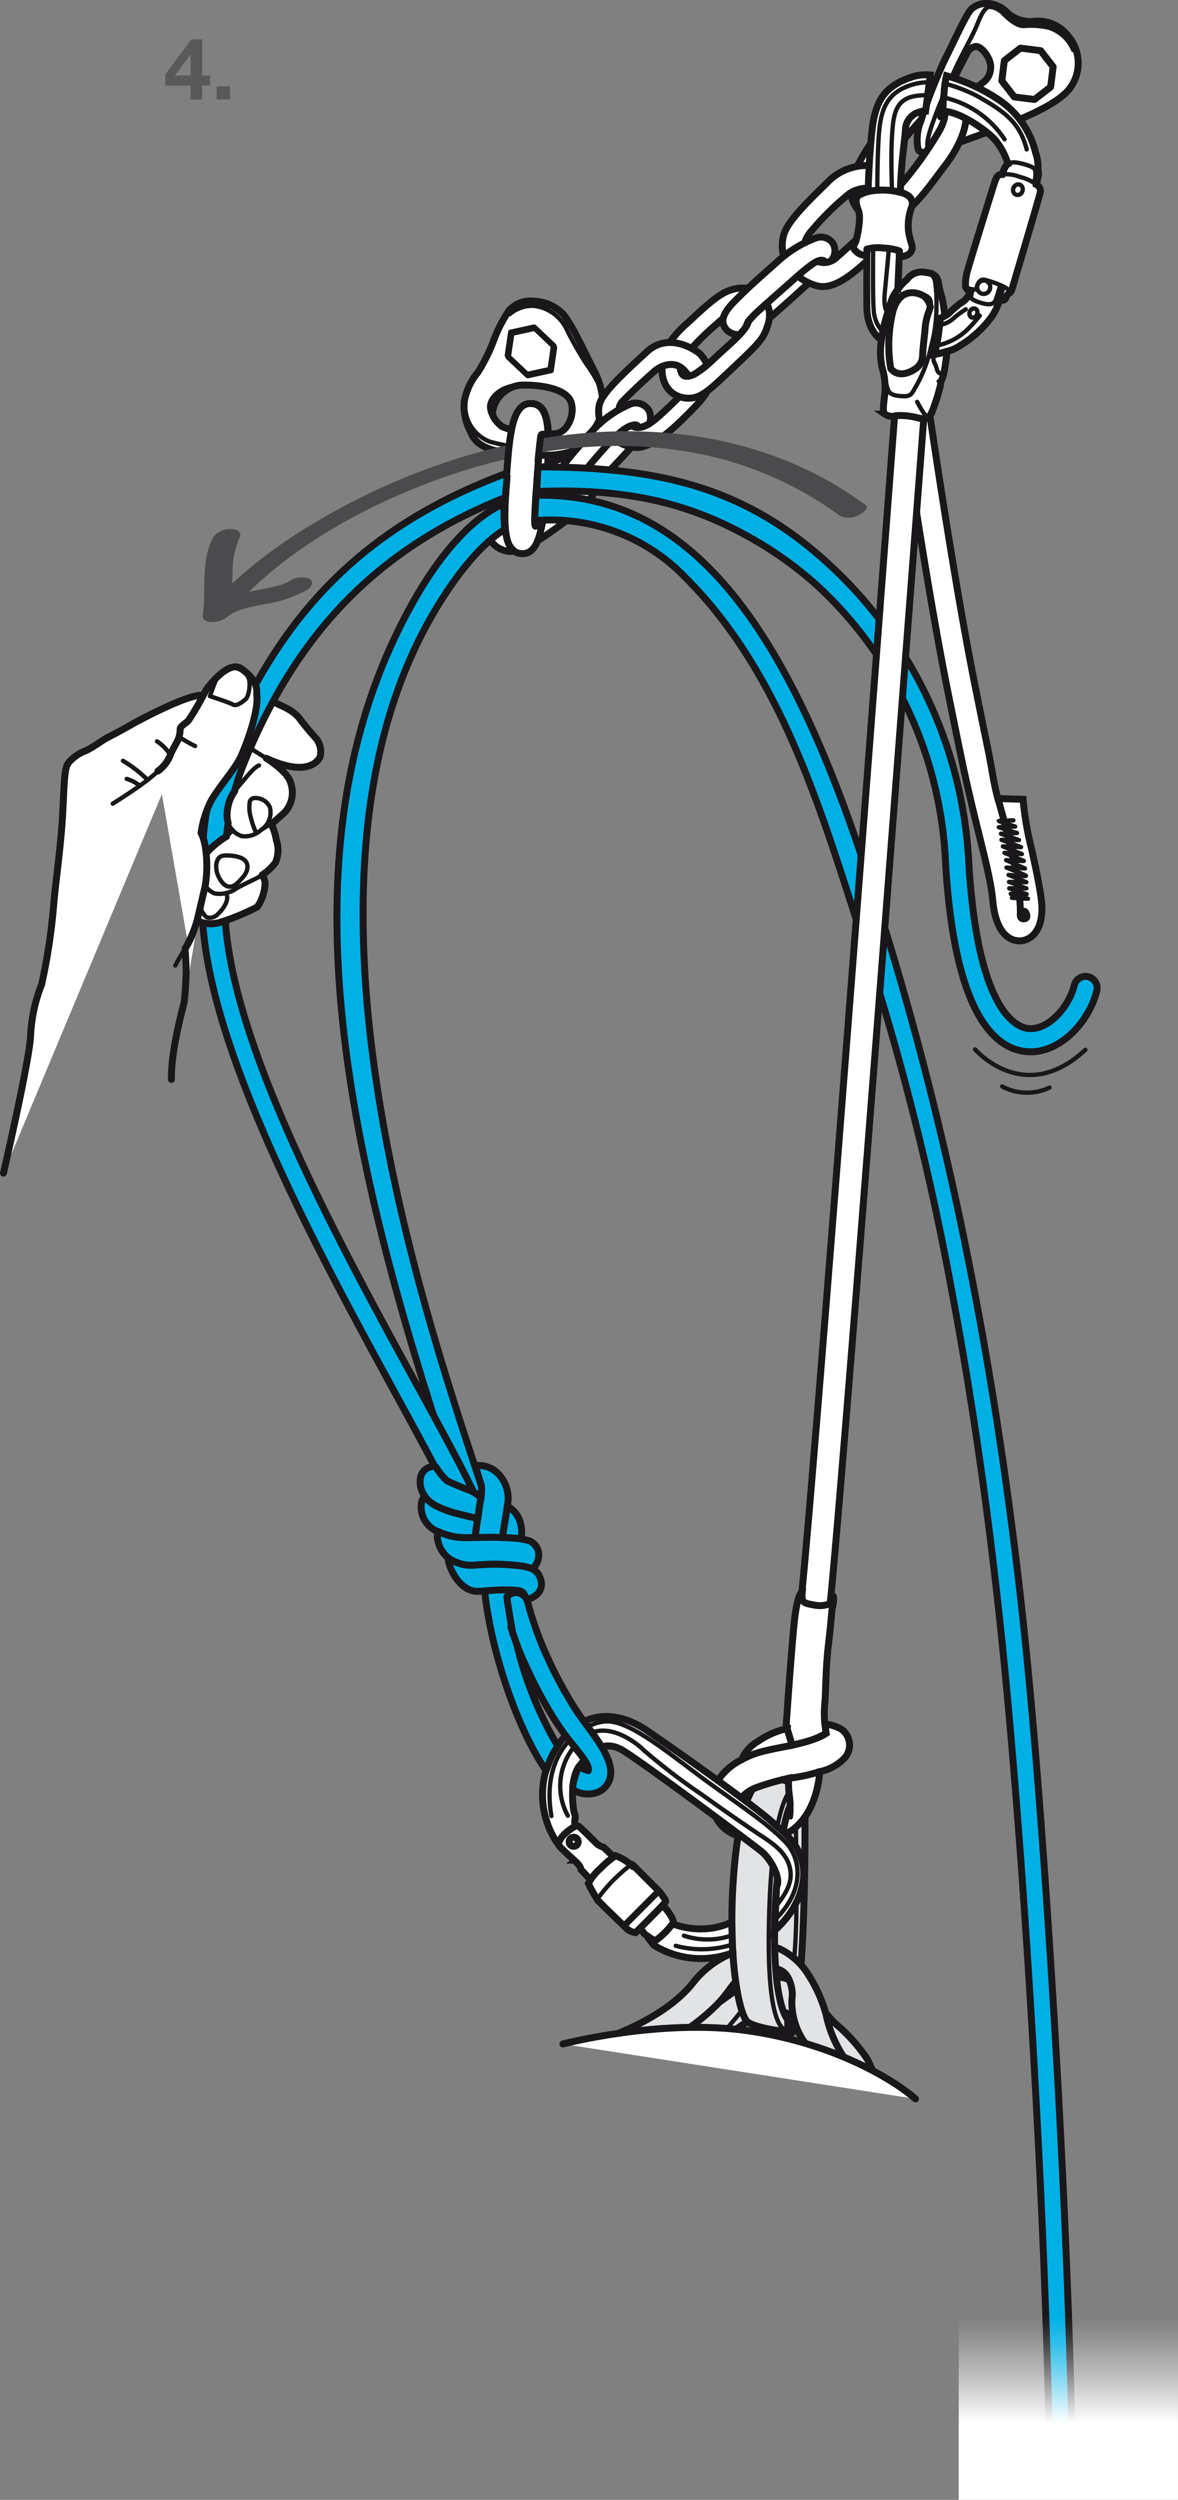 <svg xmlns="http://www.w3.org/2000/svg" xmlns:xlink="http://www.w3.org/1999/xlink" viewBox="0 0 135.856 288.221"><rect x="0" y="0" width="135.856" height="288.221" fill="#808080" stroke="none"/><defs><clipPath id="clip-path"><polygon points="59.333 43.965 57.192 38.362 63.127 37.058 65.267 42.661 59.333 43.965" fill="none"/></clipPath><linearGradient id="linear-gradient" x1="61.24" y1="275.88" x2="61.24" y2="263.545" gradientTransform="translate(61.972 3.46)" gradientUnits="userSpaceOnUse"><stop offset="0" stop-color="#fff"/><stop offset="0.229" stop-color="#fff" stop-opacity="0.728"/><stop offset="0.508" stop-color="#fff" stop-opacity="0.419"/><stop offset="0.739" stop-color="#fff" stop-opacity="0.193"/><stop offset="0.909" stop-color="#fff" stop-opacity="0.053"/><stop offset="1" stop-color="#fff" stop-opacity="0"/></linearGradient></defs><g id="Calque_2" data-name="Calque 2"><g id="Calque_1-2" data-name="Calque 1"><path d="M91.26,206.037a2.391,2.391,0,0,1,1.58,2.497c-.023,2.064.173,19.419-1.503,25.85l-4.981-1.271s.953-3.043,1.677-12.72-.354-14.267-.354-14.267Z" fill="#e2e3e4" stroke="#1a171b" stroke-linecap="round" stroke-linejoin="round" stroke-width="0.8"/><path d="M90.861,208.549s.944-2.382.933,1.565.277,10.814-.244,16.269" fill="none" stroke="#1a171b" stroke-linecap="round" stroke-linejoin="round" stroke-width="0.5"/><path d="M21.982,9.867H19.056V8.582L22.061,4.547h1.256V8.71h.919V9.867h-.919V11.469h-1.335Zm0-3.56H21.953L20.163,8.71H21.982Z" fill="#595959"/><path d="M24.984,9.946H26.537V11.469H24.984Z" fill="#595959"/><path d="M68.502,42.708c-.576-1.113-1.381-2.802-1.842-3.647a19.932,19.932,0,0,0-1.573-2.687,4.883,4.883,0,0,0-3.532-1.649,3.275,3.275,0,0,0-2.878,1.113A16.679,16.679,0,0,0,57.064,38.908a20.417,20.417,0,0,1-1.956,4.03,7.159,7.159,0,0,0-1.573,3.415,6.173,6.173,0,0,0,.729,3.417c.614,1.603,2.148,2.649,8.251,2.725,6.104.076,6.754-3.455,6.985-5.143A8.432,8.432,0,0,0,68.502,42.708Zm-4.452,7.291a12.927,12.927,0,0,1-6.141-.805s-1.343-.999-1.075-1.842a3.615,3.615,0,0,1,3.379-2.956c2.418-.038,5.143.498,5.641,1.957C66.353,47.812,65.432,49.885,64.05,50Z" fill="#fff" stroke="#1a171b" stroke-linecap="round" stroke-linejoin="round" stroke-width="0.8"/><g style="isolation:isolate"><g clip-path="url(#clip-path)"><path d="M60.891,42.839l-1.935-1.828.345-2.329,2.278-.501,1.926,1.83-.337,2.327-2.276.5m.604-5.423-2.671.587a.272.272,0,0,0-.224.243l-.405,2.738a.413.413,0,0,0,.137.357L60.604,43.492a.389.389,0,0,0,.361.114l2.671-.587a.288.288,0,0,0,.232-.245l.398-2.737a.414.414,0,0,0-.136-.357l-2.265-2.151a.413.413,0,0,0-.368-.113" fill="#1a171b"/></g></g><path d="M53.727,47.62a4.412,4.412,0,0,0,2.763,3.301,21.267,21.267,0,0,0,8.251.614c1.919-.422,4.114-1.831,4.414-3.914" fill="none" stroke="#1a171b" stroke-linecap="round" stroke-linejoin="round" stroke-width="0.5"/><path d="M57.261,48.578a2.205,2.205,0,0,1-.848-1.762c.078-1.077,1.473-2.328,3.188-2.362" fill="none" stroke="#1a171b" stroke-linecap="round" stroke-linejoin="round" stroke-width="0.5"/><path d="M58.792,36.222a4.017,4.017,0,0,1,2.721-.961A4.767,4.767,0,0,1,65.394,38.064a42.758,42.758,0,0,0,2.226,3.913,16.387,16.387,0,0,1,1.693,2.879" fill="none" stroke="#1a171b" stroke-linecap="round" stroke-linejoin="round" stroke-width="0.5"/><path d="M63.248,50.05c-.084-2.065-.545-3.425-1.881-3.521-2.289-.165-2.568,3.708-2.913,8.485s-.624,8.65,1.666,8.815,2.568-3.708,2.913-8.485c.072-1.0.141-1.961.185-2.856,0,0-.527.011-.798.006l-.271-.005s.063-.859.132-1.378a5.969,5.969,0,0,1,.141-.883c.048-.135.045-.163.145-.163s.252.008.368,0S63.248,50.05,63.248,50.05Z" fill="#fff" stroke="#1a171b" stroke-linecap="round" stroke-linejoin="round" stroke-width="0.8"/><path d="M61.754,60.673c-.204-.015-.033-2.394.179-5.328s.383-5.314.588-5.299" fill="none" stroke="#1a171b" stroke-linecap="round" stroke-linejoin="round" stroke-width="0.8"/><path d="M73.284,51.049S69.908,54.807,68.287,56.211c-1.618,1.408-.84-.794-.84-.794l-.33-1.526,3.402-3.964Z" fill="#fff" stroke="#1a171b" stroke-linecap="round" stroke-linejoin="round" stroke-width="0.8"/><path d="M106.573,13.436c-1.479,1.518-3.033,3.592-4.698,5.676a8.291,8.291,0,0,0-.584.839l-2.675-.256a22.026,22.026,0,0,1,3.067-4.808c1.645-2.149,4.169-4.676,5.286-4.923" fill="#fff" stroke="#1a171b" stroke-linecap="round" stroke-linejoin="round" stroke-width="0.8"/><path d="M94.032,31.933s-5.102,4.691-6.135,5.419l-.258-2.437,4.516-3.845Z" fill="#fff" stroke="#1a171b" stroke-linecap="round" stroke-linejoin="round" stroke-width="0.8"/><path d="M76.698,40.279A12.905,12.905,0,0,1,79.29,37.233c1.933-1.779,3.614-3.434,5.092-3.829a4.007,4.007,0,0,1,2.821.136l-2.811,2.655A4.651,4.651,0,0,0,82.734,37.29a29.975,29.975,0,0,0-3.235,3.167Z" fill="#fff" stroke="#1a171b" stroke-linecap="round" stroke-linejoin="round" stroke-width="0.8"/><path d="M123.167,4.12a4.422,4.422,0,0,0-4.084-1.65,3.936,3.936,0,0,1-2.851-.944A3.451,3.451,0,0,0,114.205.428a2.601,2.601,0,0,0-2.167.607c-.583.552-1.862,3.433-3.13,5.953a63.474,63.474,0,0,0-2.708,6.958,5.724,5.724,0,0,0-.371,2.96c.081.525.185.575.755.718.569.146,2.238-.599,2.659-.73.421-.13,4.641-1.618,6.572-2.402,1.933-.785,6.556-2.552,7.765-4.6A4.834,4.834,0,0,0,123.167,4.12Zm-9.852,5.437c-.734.605-2.157,1.416-3.209,2.202a7.419,7.419,0,0,0-1.644,1.701l.141-.531A27.094,27.094,0,0,1,109.85,9.417c.496-1.039,1.659-3.277,1.659-3.277a1.38,1.38,0,0,1,1.015-.788c.443-.019,1.173.586,1.591,1.629A2.198,2.198,0,0,1,113.315,9.557Z" fill="#fff" stroke="#1a171b" stroke-linecap="round" stroke-linejoin="round" stroke-width="0.8"/><path d="M123.768,5.771a4.535,4.535,0,0,0-2.865-2.595,9.938,9.938,0,0,0-2.876-.178c-.843.003-1.858-.967-2.25-1.346a2.493,2.493,0,0,0-1.616-.863c-.696-.013-1.207,1.427-1.572,2.296-.365.872-1.317,2.61-1.857,3.692-.559,1.116-.91,1.929-.91,1.929s-1.209,2.683-1.757,4.118c-.546,1.435-1.617,4.125-.858,4.513" fill="none" stroke="#1a171b" stroke-linecap="round" stroke-linejoin="round" stroke-width="0.5"/><path d="M90.685,30.323a4.478,4.478,0,0,1-.362-2.973c.256-1.368,1.696-3.026,4.977-6.189a6.326,6.326,0,0,1,7.198-1.564,5.824,5.824,0,0,1,1.68,1.355s-.468.509-.864.887a5.662,5.662,0,0,1-1.085.735,3.476,3.476,0,0,0-4.348-.191,30.952,30.952,0,0,0-4.094,4.002c-1.184,1.272-1.005,2.026-1.005,2.026" fill="#fff" stroke="#1a171b" stroke-linecap="round" stroke-linejoin="round" stroke-width="0.8"/><path d="M93.545,29.658A2.128,2.128,0,0,0,96.61,29.561a58.386,58.386,0,0,0,4.853-4.701l3.209-1.583c.076,2.058-1.589,3.837-4.109,6.258-2.518,2.421-4.535,3.841-6.263,3.437A5.762,5.762,0,0,1,91.389,31.22" fill="#fff" stroke="#1a171b" stroke-linecap="round" stroke-linejoin="round" stroke-width="0.8"/><path d="M100.725,21.77c.024.59.316.923.597.96.856.109,1.837-.559,3.047-2a41.765,41.765,0,0,0,3.95-5.628c1.07-1.892.52-2.718.52-2.718s.207-.811.334-1.224c.128-.409.326-1.026.326-1.026A3.177,3.177,0,0,1,111.268,12.106c.438,1.242.175,3.788-2.336,7.059-2.51,3.271-5.603,8.194-9.226,5.674a3.408,3.408,0,0,1-1.575-2.602,5.214,5.214,0,0,1,.887-.366,3.898,3.898,0,0,1,.946-.156,5.052,5.052,0,0,1,.577.026C100.626,21.751,100.725,21.77,100.725,21.77Z" fill="#fff" stroke="#1a171b" stroke-linecap="round" stroke-linejoin="round" stroke-width="0.8"/><path d="M94.278,30.122s-.441.053-2.441,1.829c-2,1.778-3.927,3.457-4.713,4.217a9.639,9.639,0,0,0-.804.871,1.728,1.728,0,0,1-.188.47c-.044.081-.25.386-.323.487-.077.102-.508.585-.508.585a1.955,1.955,0,0,1-1.483-.528c-.545-.653-.882-1.469.776-3.185,1.656-1.714,3.461-3.263,5.039-4.676a13.541,13.541,0,0,1,4.42-2.74,1.671,1.671,0,0,1,2.012.62,1.694,1.694,0,0,1-.254,2.021,1.723,1.723,0,0,1-1.043.155c-.489-.125-.324-.069-.324-.069Z" fill="#fff" stroke="#1a171b" stroke-linecap="round" stroke-linejoin="round" stroke-width="0.8"/><path d="M94.278,30.122a.824.824,0,0,1,.739-.06" fill="none" stroke="#1a171b" stroke-linecap="round" stroke-linejoin="round" stroke-width="0.8"/><path d="M86.321,37.038s-.256.347-.188.47" fill="none" stroke="#1a171b" stroke-linecap="round" stroke-linejoin="round" stroke-width="0.8"/><path d="M78.812,45.233s-.695.79-1.928,1.934c-1.23,1.145-2.828,2.798-4.195,1.826l-.724.172-1.289,1.329A4.519,4.519,0,0,0,73.679,51.592c1.466-.22,3.039-1.287,5.02-3.234,1.982-1.944,2.896-2.935,2.94-3.687Z" fill="#fff" stroke="#1a171b" stroke-linecap="round" stroke-linejoin="round" stroke-width="0.8"/><path d="M88.439,34.963a3.253,3.253,0,0,1,.118,2.473c-.458,1.488-.764,1.909-3.724,4.694-2.964,2.786-4.021,3.979-5.813,3.754-2.346-.293-2.997-2.602-2.526-4.36l2.178.145A1.366,1.366,0,0,0,78.676,43.143c.508.692,1.976-.158,3.625-1.739,1.649-1.581,3.764-3.217,4.02-4.366,0,0,.559-.638.804-.871C87.375,35.934,88.439,34.963,88.439,34.963Z" fill="#fff" stroke="#1a171b" stroke-linecap="round" stroke-linejoin="round" stroke-width="0.8"/><path d="M81.545,42.084a3.779,3.779,0,0,0-.84-1.302c-.515-.45-3.606-2.538-6.112-.216-2.504,2.322-5.068,4.634-5.451,6.019a3.575,3.575,0,0,0,.68,3.1l1.735-1.652a1.52,1.52,0,0,1,.35-1.867c.924-.971,2.692-2.601,3.531-3.336.834-.736,2.757-1.599,3.959.537a2.155,2.155,0,0,0,.99-.422C80.979,42.54,81.545,42.084,81.545,42.084Z" fill="#fff" stroke="#1a171b" stroke-linecap="round" stroke-linejoin="round" stroke-width="0.8"/><polygon points="116.979 11.177 115.536 9.321 115.828 6.991 117.685 5.549 120.015 5.842 121.458 7.697 121.166 10.028 119.309 11.469 116.979 11.177" fill="#fff" stroke="#1a171b" stroke-linecap="round" stroke-linejoin="round" stroke-width="0.8"/><path d="M61.808,57.101a12.379,12.379,0,0,1,2.382-1.477l1.99-2.847a4.133,4.133,0,0,0-2.721.687c-.393.221-.933.553-1.454.881,0,0-.047.646-.078,1.076s-.042.583-.065.909S61.808,57.101,61.808,57.101Z" fill="#fff" stroke="#1a171b" stroke-linecap="round" stroke-linejoin="round" stroke-width="0.8"/><path d="M59.289,63.538a3.692,3.692,0,0,1-.392.043,2.853,2.853,0,0,1-2.792-2.917,5.672,5.672,0,0,1,2.177-3.487s-.059,1.02-.04,1.329c.017.31-.038.855-.018,1.254.019.396.018.654.018.654.011.196.04.573.04.573a6.926,6.926,0,0,0,.161,1.034,3.427,3.427,0,0,0,.341.928A4.896,4.896,0,0,0,59.289,63.538Z" fill="#fff" stroke="#1a171b" stroke-linecap="round" stroke-linejoin="round" stroke-width="0.8"/><path d="M62.015,62.338c.887-.552,1.954-1.307,3.309-2.305,3.377-2.491,3.686-4.033,3.533-4.795a2.666,2.666,0,0,0-1.774-2.172l-1.177,1.896L64.815,57.474s-.948.765-2.102,1.6c0,0-.1,1-.254,1.683s-.194.861-.269,1.088S62.015,62.338,62.015,62.338Z" fill="#fff" stroke="#1a171b" stroke-linecap="round" stroke-linejoin="round" stroke-width="0.8"/><path d="M64.815,57.474a1.323,1.323,0,0,1-.65-.246,1.636,1.636,0,0,1-.234-2.183,44.178,44.178,0,0,1,3.642-4.466,12.487,12.487,0,0,1,4.866-3.875,1.765,1.765,0,0,1,2.406.636,2.041,2.041,0,0,1,.066,1.488,4.575,4.575,0,0,1-.705.348,1.876,1.876,0,0,1-1.03.055l-.302-.123s-.658-.207-2.914,2.277c-2.254,2.483-3.479,4.121-3.627,4.329l-.148.21s.165.214-.335.711A8.084,8.084,0,0,1,64.815,57.474Z" fill="#fff" stroke="#1a171b" stroke-linecap="round" stroke-linejoin="round" stroke-width="0.8"/><path d="M66.185,55.923s-.33.491-.277.649" fill="#fff" stroke="#1a171b" stroke-linecap="round" stroke-linejoin="round" stroke-width="0.8"/><path d="M72.568,49.165s.884-.428,1.027.039" fill="none" stroke="#1a171b" stroke-linecap="round" stroke-linejoin="round" stroke-width="0.8"/><path d="M101.249,240.053s-.958-2.125-1.221-2.647a19.781,19.781,0,0,0-3.317-3.782c-1.241-1.004-1.591-1.93-2.879-2.993-1.288-1.06-2.209-2.89-4.738-2.677-2.528.214-3.509.996-5.919,2.731a55.128,55.128,0,0,1-5.363,3.311l4.46,1.695S84.97,233.922,86.159,233.08a6.33,6.33,0,0,1,3.605-1.214c1.566.048,3.647,2.13,4.662,3.063,1.014.933,1.083,2.477,1.71,3.706" fill="#e2e3e4" stroke="#1a171b" stroke-linecap="round" stroke-linejoin="round" stroke-width="0.8"/><path d="M97.306,237.161a14.03,14.03,0,0,1-2.028-4.867,16.544,16.544,0,0,0-2.322-5.032,8.008,8.008,0,0,0-3.073-2.594,5.485,5.485,0,0,0-3.224-.112,10.935,10.935,0,0,0-6.741,4.052c-2.265,2.879-6.147,4.814-8.616,5.824,0,0,1.72-.241,2.654-.334s1.667-.185,2.957-.25,2.635-.102,2.635-.102a22.731,22.731,0,0,0,3.391-2.893c1.379-1.515,1.517-2.289,2.833-3.086,0,0,4.14-2.207,5.228.477a4.154,4.154,0,0,1,.326,2.338,8.052,8.052,0,0,0,1.546,5.002" fill="#e2e3e4" stroke="#1a171b" stroke-linecap="round" stroke-linejoin="round" stroke-width="0.8"/><path d="M64.918,235.657s11.371-2.971,21.392-1.516c10.02,1.456,16.895,5.749,19.272,7.844" fill="#fff" stroke="#1a171b" stroke-linecap="round" stroke-linejoin="round" stroke-width="0.8"/><path d="M85.678,231.586c.039.08-1.834,2.284-1.834,2.284" fill="none" stroke="#1a171b" stroke-linecap="round" stroke-linejoin="round" stroke-width="0.5"/><path d="M79.036,66.571C90.637,78.156,95.067,94.872,99.931,109.652a307.145,307.145,0,0,1,9.715,38.539c2.72,14.27,4.683,28.681,6.122,43.134,2.406,24.174,4.989,65.784,5.349,96.435l2.621-.565c-.415-32.242-3.246-75.402-5.31-96.135-3.118-31.325-9.106-63.077-19.299-93.035-8.293-24.375-18.821-41.343-37.32-40.923,0,0-.145,2.916-.146,2.925A21.555,21.555,0,0,1,79.036,66.571Z" fill="#00b0e5" stroke="#1a171b" stroke-linecap="round" stroke-linejoin="round" stroke-width="0.8"/><path d="M50.217,70.298c2.706-4.523,5.538-7.774,7.984-9.255a25.63,25.63,0,0,1-.06-2.979c-3.24,1.368-6.901,5.088-10.22,10.862-16.05,27.928-8.645,63.341,5.644,104.986a1.336,1.336,0,1,0,2.538-.838C49.368,152.646,31.393,101.744,50.217,70.298Z" fill="#00b0e5" stroke="#1a171b" stroke-linecap="round" stroke-linejoin="round" stroke-width="0.8"/><path d="M27.637,77.155a3.073,3.073,0,0,1,1.959,2.821s.801.365,1.728.854c.926.49,2.42.951,3.203,1.991.783,1.04,1.723,2.109,1.922,2.309a2.489,2.489,0,0,1,.469,2.125c-.352.747-1.829,2.216-6.208.169,0,0,2.53,1.541,2.827,2.892a3.334,3.334,0,0,1-.783,3.419c-.952.845-1.452,1.294-1.452,1.294a7.315,7.315,0,0,1,.569,1.824,3.601,3.601,0,0,1-.107,2.596,6.045,6.045,0,0,1-1.551,1.445,1.674,1.674,0,0,1,.333,1.287,5.331,5.331,0,0,1-.869,2.381,27.697,27.697,0,0,1-4.3,1.787c-.924.274-2.248.194-2.622-.331,0,0-.452,1.346-.679,1.97a7.846,7.846,0,0,1-.728,1.373s.12,1.722.119,2.673c-.002.95-.159,2.946-.21,3.394-.052.45-1.551,5.485-1.487,9.021" fill="#fff" stroke="#1a171b" stroke-linecap="round" stroke-linejoin="round" stroke-width="0.8"/><path d="M.4,135.249s2.988-12.923,3.128-15.811a18.231,18.231,0,0,1,1.279-5.954,69.23,69.23,0,0,0,1.414-9.505c.243-2.652.834-6.761,1.017-10.301.183-3.537.17-5.128.675-5.756A4.89,4.89,0,0,1,9.901,86.546c.851-.376,1.874-1.208,2.693-1.615.819-.406,2.032-1.079,2.567-1.393.536-.314,6.695-3.646,8.267-3.36" fill="#fff" stroke="#1a171b" stroke-linecap="round" stroke-linejoin="round" stroke-width="0.8"/><path d="M13.003,92.657c5.412-3.402,6.024-4.471,6.507-5.48a20.154,20.154,0,0,1,1.245-2.155,8.027,8.027,0,0,1,.174-.935c.097-.324.709-.705,1.19-1.637.479-.936,1.311-2.272,1.311-2.272" fill="none" stroke="#1a171b" stroke-linecap="round" stroke-linejoin="round" stroke-width="0.5"/><path d="M17.021,89.926a13.661,13.661,0,0,0-2.841-2.209" fill="none" stroke="#1a171b" stroke-linecap="round" stroke-linejoin="round" stroke-width="0.5"/><path d="M16.116,90.594a4.198,4.198,0,0,0-1.5-.792" fill="none" stroke="#1a171b" stroke-linecap="round" stroke-linejoin="round" stroke-width="0.5"/><path d="M19.605,86.976a5.099,5.099,0,0,0-1.497-1.505" fill="none" stroke="#1a171b" stroke-linecap="round" stroke-linejoin="round" stroke-width="0.5"/><path d="M23.667,102.094a2.247,2.247,0,0,0,1.126.923,3.352,3.352,0,0,0,2.444-.566c1.034-.608,2.509-1.218,2.978-1.555" fill="none" stroke="#1a171b" stroke-linecap="round" stroke-linejoin="round" stroke-width="0.5"/><path d="M25.952,96.61c.272-.27.903-.898.903-.898" fill="none" stroke="#1a171b" stroke-linecap="round" stroke-linejoin="round" stroke-width="0.5"/><path d="M31.303,95.029a5.812,5.812,0,0,0-1.216.678,2.748,2.748,0,0,1-2.204.692,2.446,2.446,0,0,1-1.692-2.314,4.583,4.583,0,0,1,.905-2.916s.465-.59.786-.946c.322-.355,1.354-1.743,1.987-1.976" fill="none" stroke="#1a171b" stroke-linecap="round" stroke-linejoin="round" stroke-width="0.5"/><line x1="30.711" y1="87.424" x2="29.021" y2="86.367" fill="none" stroke="#1a171b" stroke-linecap="round" stroke-linejoin="round" stroke-width="0.5"/><path d="M29.564,96.057a8.608,8.608,0,0,1-.598-1.655,4.337,4.337,0,0,1-.162-1.961.573.573,0,0,1,.423-.42,1.831,1.831,0,0,1,1.893,1.034,2.391,2.391,0,0,1-.907,2.559" fill="none" stroke="#1a171b" stroke-linecap="round" stroke-linejoin="round" stroke-width="0.5"/><path d="M25.3,101.256a2.77,2.77,0,0,1-.342-1.712c.186-.799.584-.869.91-.905.325-.035,2.129-.031,2.543.783.414.814-.282,1.616-.559,1.89C27.576,101.588,26.434,103.264,25.3,101.256Z" fill="none" stroke="#1a171b" stroke-linecap="round" stroke-linejoin="round" stroke-width="0.5"/><path d="M23.077,104.666s.442.956.821,1.12a1.295,1.295,0,0,0,1.228-.395c.344-.306,1.49-1.581.922-2.424" fill="none" stroke="#1a171b" stroke-linecap="round" stroke-linejoin="round" stroke-width="0.5"/><path d="M26.64,70.353c6.114-6.77,14.512-11.55,22.967-14.751,9.647-3.652,20.316-5.296,30.532-3.377A40.806,40.806,0,0,1,96.827,59.444a2.309,2.309,0,0,0,2.112-.021c.264-.109,1.453-.775.882-1.196-18.766-13.829-45.21-9.142-63.947,2.297a54.682,54.682,0,0,0-12.207,9.839c-.519.575.444.831.843.841a2.893,2.893,0,0,0,2.128-.85Z" fill="#4b4b4d"/><path d="M24.615,61.894c-1.507,2.763-.813,6.072-1.224,9.066-.076.551.556.751.995.759a2.934,2.934,0,0,0,1.911-.654c.194-.159-.041.019.081-.066.091-.064.182-.126.276-.185.075-.047.152-.091.227-.137.254-.155-.12.045.049-.029.183-.08.362-.168.547-.242.045-.018.397-.157.167-.068-.207.08.07-.022.109-.035a22.622,22.622,0,0,1,2.519-.599,15.141,15.141,0,0,0,5.125-1.679c.466-.285.924-.959.266-1.313a2.543,2.543,0,0,0-2.279.285c-.085.052-.175.098-.259.152-.183.117.335-.146-.018.004-.168.072-.351.131-.513.214-.183.093.311-.092.003-0-.102.031-.203.063-.306.093-.187.054-.376.104-.565.151-.852.21-1.719.356-2.578.534a12.291,12.291,0,0,0-5.445,2.331l2.906.104c.203-1.476.149-2.975.212-4.46a9.794,9.794,0,0,1,.797-4.114c.351-.643-.307-.994-.887-1.004a2.511,2.511,0,0,0-2.117.893Z" fill="#4b4b4d"/><path d="M58.347,56.541c.008-.21.036-.446.063-.705.061-.589.075-1.296.075-1.296-16.513,6.133-26.341,16.274-32.939,32.742a33.609,33.609,0,0,0-2.108,9.359s.037.115.094.32c.057.206.077.33.138.648.061.318.106.783.106.783a9.576,9.576,0,0,1,2.337-1.943q.086-.801.201-1.578a3.44,3.44,0,0,1-.081-1.502,4.846,4.846,0,0,1,.421-1.466c.179-.326.222-.398.268-.47.046-.072.133-.204.133-.204a25.632,25.632,0,0,1,.972-2.954C34.217,72.832,43.684,63.178,58.297,57.343,58.325,57.081,58.317,56.859,58.347,56.541Z" fill="#00b0e5" stroke="#1a171b" stroke-linecap="round" stroke-linejoin="round" stroke-width="0.8"/><path d="M94.489,67.739a46.224,46.224,0,0,1,14.546,31.478c.981,17.573,5.612,21.678,9.324,22.027,3.731.355,7.213-3.325,8.121-6.976a1.337,1.337,0,1,0-2.594-.645c-.626,2.517-3.013,5.172-5.275,4.959-1.373-.129-5.924-1.918-6.905-19.515A50.122,50.122,0,0,0,97.925,67.326c-10.286-10.645-20.575-13.492-35.875-13.492l-.16,2.831C72.568,56.248,80.045,58.067,87.758,62.705A41.921,41.921,0,0,1,94.489,67.739Z" fill="#00b0e5" stroke="#1a171b" stroke-linecap="round" stroke-linejoin="round" stroke-width="0.8"/><path d="M25.987,106.148c1.282,19.725,22.298,52.578,28.636,65.89a1.337,1.337,0,1,1-2.413,1.15c-6.405-13.457-27.469-46.537-28.828-66.796a3.969,3.969,0,0,0,.742.11,3.08,3.08,0,0,0,.87-.062,5.981,5.981,0,0,0,.6-.157C25.711,106.243,25.987,106.148,25.987,106.148Z" fill="#00b0e5" stroke="#1a171b" stroke-linecap="round" stroke-linejoin="round" stroke-width="0.8"/><path d="M58.41,55.014c.344-4.777.624-8.65,2.913-8.485,1.336.096,1.797,1.456,1.881,3.521,0,0-.199.007-.314.015s-.268-0-.368,0c0,0-.124.005-.172.274,0,0-.217,1.729-.303,2.867" fill="#fff" stroke="#1a171b" stroke-linecap="round" stroke-linejoin="round" stroke-width="0.8"/><path d="M21.35,109.362s-.709,1.126-1.142,1.955" fill="none" stroke="#1a171b" stroke-linecap="round" stroke-linejoin="round" stroke-width="0.5"/><path d="M18.209,88.902a4.198,4.198,0,0,0,1.519-2.076c.234-.449.403-.797.618-1.173a3.097,3.097,0,0,0,.427-1.496c-.052-.405.577-.713.939-1.051A33.948,33.948,0,0,0,23.777,79.527s2.48-3.512,4.044-2.441c2.121,1.453,1.775,2.889,1.775,2.889.307,1.841-1.11,5.66-1.78,7.169-.67,1.509-2.61,3.617-3.493,5.219a11.815,11.815,0,0,0-1.135,3.682c.665,1.165.885,4.335.402,6.416-.482,2.079-.834,3.558-.834,3.558a13.347,13.347,0,0,1-1.08,2.757" fill="#fff" stroke="#1a171b" stroke-linecap="round" stroke-linejoin="round" stroke-width="0.8"/><path d="M20.754,85.022a16.88,16.88,0,0,0,1.749.993" fill="none" stroke="#1a171b" stroke-linecap="round" stroke-linejoin="round" stroke-width="0.5"/><path d="M25.135,77.785c-.118.109-.105.356-.258.701-.153.344-.671,1.776-.671,1.776s2.25.727,2.661.969c.407.24,1.114-.313,1.48-.635.362-.325.696-2.145.14-2.731a2.31,2.31,0,0,0-1.085-.781" fill="none" stroke="#1a171b" stroke-linecap="round" stroke-linejoin="round" stroke-width="0.5"/><path d="M112.456,120.986s5.666,6.61,12.717.049" fill="none" stroke="#1a171b" stroke-linecap="round" stroke-linejoin="round" stroke-width="0.5"/><path d="M115.576,125.26a6.067,6.067,0,0,0,5.455.137" fill="none" stroke="#1a171b" stroke-linecap="round" stroke-linejoin="round" stroke-width="0.5"/><rect x="110.568" y="264.345" width="25.287" height="23.876" fill="url(#linear-gradient)"/><path d="M92.032,205.881a11.968,11.968,0,0,0-3.48-1.055s-2.812-.423-3.809,9.842.438,17.678,1.495,18.458,4.669,1.138,4.669,1.138a9.11,9.11,0,0,1-.058-1.422s-1.688-1.621-1.509-10.994c.13-6.782,1.359-13.283,2.058-13.991" fill="#e2e3e4" stroke="#1a171b" stroke-linecap="round" stroke-linejoin="round" stroke-width="0.8"/><path d="M90.805,234.048s-2.265.783-2.144-11.06,1.714-17.11,3.371-17.108" fill="none" stroke="#1a171b" stroke-linecap="round" stroke-linejoin="round" stroke-width="0.5"/><path d="M90.818,209.003c-.163.553-.276,1.067-.338,1.342s-.239,1.198-.239,1.198c.159-.054.552-.207.552-.207s3.24-1.365,3.755-7.077a5.565,5.565,0,0,0,2.883-1.598,2.242,2.242,0,0,0-.436-3.319,4.956,4.956,0,0,0-1.871-.58s.103.749.126.912l.023.164s-.807.692-3.907,1.365l-.209-.648-.375-1.268a9.665,9.665,0,0,0-3.372,1.484,4.459,4.459,0,0,0-1.875,2.105A7.096,7.096,0,0,0,82.53,205.695a4.273,4.273,0,0,0,2.135,5.803l.373.174s.123-.692.196-1.067.327-1.408.327-1.408a.969.969,0,0,1-.379-.715s-.222-1.685,2.417-2.52a28.947,28.947,0,0,1,3.357-.942,9.585,9.585,0,0,0,.014,1.383c.04.432.137,1.02.156,1.721l-.088.233S90.887,208.77,90.818,209.003Z" fill="#fff" stroke="#1a171b" stroke-miterlimit="10" stroke-width="0.8"/><path d="M85.536,202.875a10.088,10.088,0,0,1,2.38-.936c1.391-.354,2.606-.539,3.451-.736" fill="none" stroke="#1a171b" stroke-linecap="round" stroke-linejoin="round" stroke-width="0.8"/><path d="M90.955,205.02a18.933,18.933,0,0,0,3.592-.761" fill="none" stroke="#1a171b" stroke-linecap="round" stroke-linejoin="round" stroke-width="0.8"/><path d="M118.168,108.391a2.185,2.185,0,0,1-1.511-.115c-1.205-.547-1.955-2.099-2.168-4.489-.298-3.356-2.02-8.608-3.665-16.624-.507-2.472-1.067-5.202-1.667-8.216-2.545-12.809-5.424-32.864-5.452-33.065l3.175-.455c.029.2,2.895,20.171,5.425,32.894.596,3.007,1.156,5.729,1.661,8.196.425,2.071.633,3.853,1.117,5.553l2.901.084a37.391,37.391,0,0,0,1.017,5.867c.448,2.052.91,4.174,1.103,5.812.227,1.938-.22,3.472-1.231,4.21A2.227,2.227,0,0,1,118.168,108.391Z" fill="#fff" stroke="#1a171b" stroke-miterlimit="10" stroke-width="0.8"/><path d="M93.642,188.11a1.688,1.688,0,0,1-1.446-1.882c1.443-11.272,11.018-139.098,11.093-139.808a1.688,1.688,0,0,1,1.866-1.495l.047.006a1.69,1.69,0,0,1,1.447,1.86c-.078.72-9.718,128.704-11.097,139.853a1.692,1.692,0,0,1-1.886,1.47Z" fill="#fff" stroke="#1a171b" stroke-miterlimit="10" stroke-width="0.8"/><path d="M92.529,183.514s-.576.02-.946,3.697-.917,11.755-.917,11.755l.144.127-.027.194s.179.623.31,1.048.179.575.227.722.055.145.125.13,1.392-.326,1.921-.506a9.129,9.129,0,0,0,1.907-.842s-.094-.685-.149-1.076a12.711,12.711,0,0,1,.016-2.555c.106-1.447.083-3.97.412-6.708s.359-3.852.451-4.163.217-1.193.063-1.338-.181-.144-.181-.144l-.121,1.022a3.161,3.161,0,0,1-1.908.164C92.669,184.826,92.405,184.789,92.529,183.514Z" fill="#fff" stroke="#1a171b" stroke-miterlimit="10" stroke-width="0.8"/><path d="M102.06,37.135a15.504,15.504,0,0,0-.443,2.365,8.521,8.521,0,0,0,.126,2.929,7.828,7.828,0,0,1,.289,3.09c-.175,1.432-.241,1.986.028,2.23a1.412,1.412,0,0,0,1.258.174,7.699,7.699,0,0,1,2.516.251c.911.195,1.326.183,1.759-.956a23.563,23.563,0,0,0,.797-2.522c.169-.623.099-.715.099-.715s.229-.217.422-1.251.308-2.227.308-2.227a10.533,10.533,0,0,1-1.458.362,23.227,23.227,0,0,0,.678-4.181,1.953,1.953,0,0,0,.516-.26,15.346,15.346,0,0,0-.332-2.15,11.916,11.916,0,0,1-.378-1.577c-.063-.506-.282-1.199-1.463-1.279a2.061,2.061,0,0,0-2.162.778,6.683,6.683,0,0,0-1.946,2.813C102.266,36.393,102.06,37.135,102.06,37.135Z" fill="#fff" stroke="#1a171b" stroke-miterlimit="10" stroke-width="0.8"/><path d="M107.102,35.987a7.035,7.035,0,0,0-.432,2.213c-.219,1.885-.227,2.094-.273,2.888a1.825,1.825,0,0,1-.867,1.459c-.358.245-1.849,1.133-2.8-.051a16.301,16.301,0,0,1,.277-6.717c.95-3.067,3.365-1.808,3.569-1.611a2.018,2.018,0,0,1,.713,1.235Z" fill="#fff" stroke="#1a171b" stroke-miterlimit="10" stroke-width="0.8"/><path d="M101.898,43.151s.316,1.288.543,1.854,1.005.648,1.765.677.952-.256,1.297-.906a15.82,15.82,0,0,0,1.849-4.716,17.739,17.739,0,0,0,.647-4.675,16.272,16.272,0,0,0-.122-2.614c-.032-.692-.403-1.337-1.095-1.353" fill="none" stroke="#1a171b" stroke-linecap="round" stroke-linejoin="round" stroke-width="0.5"/><path d="M107.761,40.865a1.065,1.065,0,0,0,.01.956c.259.52.264.851.415,1.05s.631.47.75-.278" fill="none" stroke="#1a171b" stroke-linecap="round" stroke-linejoin="round" stroke-width="0.5"/><path d="M105.776,46.332s1.065,2.123,1.359,1.694" fill="none" stroke="#1a171b" stroke-linecap="round" stroke-linejoin="round" stroke-width="0.5"/><path d="M102.729,42.495s-.584-.873-.228-3.265" fill="none" stroke="#1a171b" stroke-linecap="round" stroke-linejoin="round" stroke-width="0.5"/><path d="M106.04,33.896s1.67.053,1.248,1.506" fill="none" stroke="#1a171b" stroke-linecap="round" stroke-linejoin="round" stroke-width="0.5"/><path d="M106.127,12.887a2.179,2.179,0,0,0-1.704,2.157c-.216,2.282-.518,4.104-.588,7.126a2.597,2.597,0,0,1,.91.399,1.083,1.083,0,0,1,.396,1.298,6.103,6.103,0,0,0-.333,3.027c.219,1.127.491,1.47.366,1.869s-.426.774-1.465.853c0,0-.123,2.629-.161,3.738a4.874,4.874,0,0,0-.615.969c-.181.438-.421,1.227-.552,1.681s-.327,1.116-.406,1.454-.177.781-.228,1.093-.096.64-.096.64-1.657-.939-1.679-3.81.001-5.964.001-5.964a1.422,1.422,0,0,1-1.21-.416c-.668-.565-.136-.814-.02-1.295s.604-2.526.265-3.418-.426-1.525.137-1.82a4.427,4.427,0,0,1,.973-.387s.081-3.642.439-6.948,1.304-5.114,4.436-6.196a5.346,5.346,0,0,1,1.214-.286,6.249,6.249,0,0,1,1.071-.008l-.526,4.152A1.818,1.818,0,0,0,106.127,12.887Z" fill="#fff" stroke="#1a171b" stroke-miterlimit="10" stroke-width="0.8"/><path d="M108.728,12.845c1.783-.097,5.059,2.163,6.034,3.281a7.745,7.745,0,0,1,1.478,2.787c-.392.214-.657,1.205-.657,1.205-.412.025-.58.018-.879.921S111.551,31.189,111.515,31.45a5.535,5.535,0,0,0-.162,1.627,1.417,1.417,0,0,0,.518.566,2.253,2.253,0,0,1-1.123,1.329,14.975,14.975,0,0,0-1.3,1.14,3.896,3.896,0,0,1-1.01.57s-.044.552-.172,1.639a20.386,20.386,0,0,1-.468,2.398c-.037.148-.038.144.199.101s.734-.173,1.146-.294a4.566,4.566,0,0,0,1.523-.642,12.572,12.572,0,0,0,3.68-3.344,6.468,6.468,0,0,0,.927-1.967c.525.129.668-.005.814-.426s.468-.199.65-.879,3.182-10.672,3.254-11.192a.848.848,0,0,0-.462-.795s.086-.36.181-.868a2.312,2.312,0,0,0-.001-.895,5.006,5.006,0,0,0-.28-1.928,10.202,10.202,0,0,0-4.275-6.109,20.994,20.994,0,0,0-5.997-2.745,11.759,11.759,0,0,0-.256,1.65c-.024.627-.107.881-.112,1.207S108.728,12.845,108.728,12.845Z" fill="#fff" stroke="#1a171b" stroke-miterlimit="10" stroke-width="0.8"/><path d="M100.12,22.079A8.418,8.418,0,0,1,103.835,22.17" fill="none" stroke="#1a171b" stroke-linecap="round" stroke-linejoin="round" stroke-width="0.8"/><path d="M99.975,29.415l.003-.684a4.563,4.563,0,0,1,1.947-.128,5.856,5.856,0,0,1,1.808.332l-.022.68" fill="none" stroke="#1a171b" stroke-linecap="round" stroke-linejoin="round" stroke-width="0.8"/><path d="M111.617,33.442s-.184-.255.297-.139.625.135.721-.185.335-1.031.964-.854a12.831,12.831,0,0,1,2.125.768s-.213.894-.449,1.541" fill="none" stroke="#1a171b" stroke-linecap="round" stroke-linejoin="round" stroke-width="0.5"/><path d="M112.153,33.357s-.143.752-.189.9.399.453,1.264.688,1.409.196,1.623-.429.506-1.644.506-1.644" fill="none" stroke="#1a171b" stroke-linecap="round" stroke-linejoin="round" stroke-width="0.5"/><path d="M115.723,33.033s1.191.588.535.869" fill="none" stroke="#1a171b" stroke-linecap="round" stroke-linejoin="round" stroke-width="0.5"/><ellipse cx="113.448" cy="33.115" rx="0.776" ry="0.754" transform="translate(49.058 132.216) rotate(-73.259)" fill="none" stroke="#1a171b" stroke-linecap="round" stroke-linejoin="round" stroke-width="0.5"/><path d="M115.582,20.118a4.166,4.166,0,0,1,2.045.283,5.18,5.18,0,0,1,1.902.882" fill="none" stroke="#1a171b" stroke-linecap="round" stroke-linejoin="round" stroke-width="0.5"/><ellipse cx="117.394" cy="21.869" rx="0.618" ry="0.553" transform="translate(55.621 124.064) rotate(-69.401)" fill="none" stroke="#1a171b" stroke-linecap="round" stroke-linejoin="round" stroke-width="0.5"/><path d="M116.239,18.913s.259-.368,1.462-.085,1.565.548,1.658.71a2.785,2.785,0,0,1-.127,1.538" fill="none" stroke="#1a171b" stroke-linecap="round" stroke-linejoin="round" stroke-width="0.5"/><path d="M108.363,37.467a3.136,3.136,0,0,0,1.671-.817,9.501,9.501,0,0,1,1.347-.988" fill="none" stroke="#1a171b" stroke-linecap="round" stroke-linejoin="round" stroke-width="0.5"/><ellipse cx="112.26" cy="36.09" rx="0.546" ry="0.452" transform="translate(35.787 125.849) rotate(-67.391)" fill="none" stroke="#1a171b" stroke-linecap="round" stroke-linejoin="round" stroke-width="0.5"/><path d="M112.995,36.391s-.696.861-1.031,1.195a7.098,7.098,0,0,1-3.93,2.257" fill="none" stroke="#1a171b" stroke-linecap="round" stroke-linejoin="round" stroke-width="0.5"/><path d="M102.513,28.666s-.277,3.119-.473,5.085.342,2.253.342,2.253" fill="none" stroke="#1a171b" stroke-linecap="round" stroke-linejoin="round" stroke-width="0.5"/><path d="M100.7,28.594s-.07,5.565.063,7.186a3.989,3.989,0,0,0,1.04,2.471" fill="none" stroke="#1a171b" stroke-linecap="round" stroke-linejoin="round" stroke-width="0.5"/><path d="M108.958,9.633a18.744,18.744,0,0,1,3.646,1.389c3.271,1.843,4.98,3.05,5.805,6.204" fill="none" stroke="#1a171b" stroke-linecap="round" stroke-linejoin="round" stroke-width="0.5"/><path d="M101.181,21.938s-.02-2.545.116-5.4.452-5.141,2.749-6.311a6.783,6.783,0,0,1,2.138-.678,7.191,7.191,0,0,1,.968-.068" fill="none" stroke="#1a171b" stroke-linecap="round" stroke-linejoin="round" stroke-width="0.5"/><path d="M108.822,11.235a11.304,11.304,0,0,1,7.031,4.829" fill="none" stroke="#1a171b" stroke-linecap="round" stroke-linejoin="round" stroke-width="0.5"/><path d="M102.875,21.965s-.163-3.772.005-6.369c.16-2.471.366-4.414,3.252-4.588a5.038,5.038,0,0,1,.821-.027" fill="none" stroke="#1a171b" stroke-linecap="round" stroke-linejoin="round" stroke-width="0.5"/><path d="M91.193,209.531a4.531,4.531,0,0,0,.023-1.487" fill="#fff" stroke="#1a171b" stroke-linecap="round" stroke-linejoin="round" stroke-width="0.5"/><path d="M115.083,92.07s1.47,5,2.072,8.437a24.197,24.197,0,0,1,.524,4.745s-.146.755.443.68.161-.822.046-.86" fill="#fff" stroke="#1a171b" stroke-linecap="round" stroke-linejoin="round" stroke-width="0.8"/><path d="M116.701,103.513l1.849.103-1.981-.562,1.831.04-2.014-.677,1.988.009-2.007-.748,1.995.034-2.049-.846s2.234.241,1.997.088-2.239-.929-2.239-.929l2.139.103-2.178-.961s2.163.139,2.039.092-2.225-.933-2.225-.933,2.097.17,2.002.142-2.189-.888-2.189-.888l2.093.089-2.254-.842,2.02.027-2.083-.726s1.991-.075,1.849-.09-2.094-.667-2.094-.667l1.888-.073s-1.896-.614-1.902-.64,1.697-.073,1.697-.073" fill="#fff" stroke="#1a171b" stroke-linecap="round" stroke-linejoin="round" stroke-width="0.5"/><path d="M84.519,225.129a10.338,10.338,0,0,1-9.108-.854,16.014,16.014,0,0,1-2.136-3.446c.084-.108.503-.48.624-.6a4.07,4.07,0,0,1,.929-.093,19.05,19.05,0,0,0,2.023,1.359,9.195,9.195,0,0,0,4.706.864,7.958,7.958,0,0,0,2.816-.751s.062,1.013.069,1.882C84.448,224.452,84.519,225.129,84.519,225.129Z" fill="#fff" stroke="#1a171b" stroke-miterlimit="10" stroke-width="0.8"/><path d="M89.565,217.504c.537-.9-.63-3.13-1.711-4.017-1.163-.954-13.504-10.14-16.001-11.662-2.498-1.522-4.169.556-5.162,1.991-.994,1.436-.622,4.896-.425,5.31.196.414-.078.764.044,1.163a13.144,13.144,0,0,0,1.779,2.218c.361.37-1.661,1.955-1.661,1.955a14.131,14.131,0,0,1-2.253-2.112,9.973,9.973,0,0,1,.41-11.443c2.072-2.978,5.757-4.303,10.085-1.348,4.328,2.955,11.98,8.427,14.076,10.242,2.095,1.814,3.36,2.804,3.85,5.228.388,1.921-.411,5.003-3.265,7.552Z" fill="#fff" stroke="#1a171b" stroke-miterlimit="10" stroke-width="0.8"/><line x1="73.978" y1="221.744" x2="75.276" y2="220.779" fill="#fff" stroke="#1a171b" stroke-linecap="round" stroke-linejoin="round" stroke-width="0.5"/><path d="M68.143,216.764l-1.138-1.209s-.004-.352-.599-.913c-.595-.562-2.056-1.803-2.018-2.041a2.757,2.757,0,0,1,.919-1.322c.596-.513,1.173-.865,1.39-.753.218.113,1.95,1.879,2.189,2.093a2.338,2.338,0,0,0,.728.357l1.15,1.101,5.618,5.513s1.533,1.667,1.215,2.157a8.724,8.724,0,0,1-1.97,1.969c-.29.045-1.328-.776-1.328-.776a4.278,4.278,0,0,0-.774-.911c-.451-.38-.565-.251-.565-.251Z" fill="#fff" stroke="#1a171b" stroke-miterlimit="10" stroke-width="0.8"/><path d="M73.304,222.818a1.83,1.83,0,0,1-1.034-.468c-.046-.046-.122-.12-.22-.216.015-.088-.112-.193-.174-.169-.926-.897-2.977-2.871-3.012-2.966l-.042-.115a13.879,13.879,0,0,1-.966-1.734,5.994,5.994,0,0,1,1.38-1.72,11.268,11.268,0,0,1,1.749-1.481,5.893,5.893,0,0,1,1.77,1.035s.059-.136.285.098c.226.234,2.884,2.881,2.884,2.881-.055.084.055.166.131.149.221.26.798.973.696,1.166C76.625,219.517,73.304,222.818,73.304,222.818Z" fill="#fff" stroke="#1a171b" stroke-miterlimit="10" stroke-width="0.8"/><line x1="72.061" y1="222.118" x2="76.065" y2="218.099" fill="none" stroke="#1a171b" stroke-linecap="round" stroke-linejoin="round" stroke-width="0.5"/><line x1="71.903" y1="221.928" x2="75.906" y2="217.908" fill="none" stroke="#1a171b" stroke-linecap="round" stroke-linejoin="round" stroke-width="0.5"/><path d="M68.864,218.999a18.97,18.97,0,0,1,1.842-2.205,23.756,23.756,0,0,1,2.049-1.809" fill="none" stroke="#1a171b" stroke-linecap="round" stroke-linejoin="round" stroke-width="0.5"/><path d="M66.484,211.931a.524.524,0,1,0,.09.736A.524.524,0,0,0,66.484,211.931Z" fill="#fff" stroke="#1a171b" stroke-miterlimit="10" stroke-width="0.8"/><path d="M89.343,221.375c3.556-3.462,3.057-7.146,1.194-9.042-2.028-2.066-4.463-3.669-8.707-6.731-4.243-3.063-9.147-7.335-11.993-7.135-2.848.2-7.527,3.569-6.244,10.911" fill="none" stroke="#1a171b" stroke-linecap="round" stroke-linejoin="round" stroke-width="0.5"/><path d="M77.926,224.335a11.587,11.587,0,0,0,6.531-.144" fill="none" stroke="#1a171b" stroke-linecap="round" stroke-linejoin="round" stroke-width="0.5"/><path d="M84.43,223.123a8.58,8.58,0,0,1-5.55.049" fill="none" stroke="#1a171b" stroke-linecap="round" stroke-linejoin="round" stroke-width="0.5"/><path d="M65.488,209.342a7.16,7.16,0,0,1,1.712-8.948c2.67-2.292,6.288.612,7.033,1.384a71.416,71.416,0,0,0,6.71,5.124c2.135,1.542,5.749,4.039,6.834,4.744,1.372.891,2.697,1.839,3.199,3.287.626,1.805-.192,3.199-1.519,4.905" fill="none" stroke="#1a171b" stroke-linecap="round" stroke-linejoin="round" stroke-width="0.5"/><path d="M66.757,203.68a6.574,6.574,0,0,0,1.088.468c.279-.803-1.903-2.954-3.127-4.757-.281-.413-.57-.838-.852-1.276a51.619,51.619,0,0,1-3.293-6.224l-.139-.292c-.3-.635-.58-1.323-.833-2.002a42.464,42.464,0,0,0,4.72,11.704s-.176.259-.382.63a6.885,6.885,0,0,0-.392.753c-.272.608-.565,1.451-.565,1.451-2.813-4-6.165-12.524-7.092-20.656a1.354,1.354,0,0,1,1.175-1.479,1.337,1.337,0,0,1,1.48,1.177c.029.258.06.515.092.771a1.337,1.337,0,0,1,.566-.303,1.402,1.402,0,0,1,1.626.965,39.323,39.323,0,0,0,2.024,5.848l.138.293a48.708,48.708,0,0,0,3.126,5.92c.268.417.543.823.813,1.218,1.461,2.15,4.412,5.34,3.236,7.616a2.401,2.401,0,0,1-1.602,1.243,2.767,2.767,0,0,1-.372.062,3.074,3.074,0,0,1-2.138-.493,3.625,3.625,0,0,1,.136-1.07c.121-.436.238-.769.319-1.023A1.488,1.488,0,0,1,66.757,203.68Z" fill="#00b0e5" stroke="#1a171b" stroke-linecap="round" stroke-linejoin="round" stroke-width="0.8"/><path d="M59.6,189.597s-.524-1.486-.685-2.017" fill="#00b0e5" stroke="#1a171b" stroke-linecap="round" stroke-linejoin="round" stroke-width="0.8"/><path d="M59.149,188.386s-.578-3.157-.693-4.264" fill="#00b0e5" stroke="#1a171b" stroke-linecap="round" stroke-linejoin="round" stroke-width="0.8"/><path d="M58.189,175.634c.027-.161.053-.321.08-.48.089-.514.172-1.018.229-1.509h0a3.212,3.212,0,0,1,.569.398l.007.004c.029.028.06.052.088.079a.229.229,0,0,0,.021.022c.027.026.053.052.077.077.01.011.018.02.026.028.024.027.046.054.072.08l.025.029a2.771,2.771,0,0,1,.193.254c.017.02.031.042.045.062.012.019.024.04.036.061.016.023.03.047.044.071.012.018.021.038.033.059l.042.08c.009.019.021.038.028.056.016.03.03.061.044.092a.455.455,0,0,0,.023.046c.019.048.039.096.057.147a4.273,4.273,0,0,1,.171,2.142c-.674-.102-1.376-.128-2.145-.166C58.012,176.738,58.101,176.179,58.189,175.634Z" fill="#00b0e5" stroke="#1a171b" stroke-linecap="round" stroke-linejoin="round" stroke-width="0.8"/><path d="M53.575,177.29c-.059-.003-.114-.008-.175-.012a7.023,7.023,0,0,1-2.874-.709.225.225,0,0,1-.008.03c-.041-.022-.086-.042-.126-.064a3.045,3.045,0,0,1-1.801-3.167,1.563,1.563,0,0,1,.398-.856,3.795,3.795,0,0,0,1.29,1.098,12.566,12.566,0,0,0,2.735.961c.705.195,1.601.392,2.087.512a.305.305,0,0,1-.009.049c-.112.7-.226,1.416-.286,2.132-.059.002-.118.003-.176.005C54.245,177.279,53.87,177.287,53.575,177.29Z" fill="#00b0e5" stroke="#1a171b" stroke-linecap="round" stroke-linejoin="round" stroke-width="0.8"/><path d="M50.448,177.308a1.599,1.599,0,0,1,.069-.71.225.225,0,0,0,.008-.03,7.023,7.023,0,0,0,2.874.709c.061.004.116.009.175.012.295-.002.67-.011,1.056-.021.058-.002.117-.003.176-.005q.173-.004.356-.008c.018-.002.037-0.0.058-.002.113-.002.231-.005.347-.006.051-.002.102-.003.153-.003.075-.002.148-.003.222-.004.057-.001.112-.002.17-.002.113-.001.229-.001.346-.003h0c.163-0.0.322.001.488.003h0q.23.004.462.009c.018.001.036.002.057.001.163.004.325.01.489.017.769.038,1.471.063,2.145.166a6.918,6.918,0,0,1,.979.225h0a1.775,1.775,0,0,1,1.023,1.967,2.261,2.261,0,0,1-.687,1.263l-.049-.021c-.028-.011-.07-.025-.113-.042a7.596,7.596,0,0,0-.915-.241,22.504,22.504,0,0,0-4.619-.193c-.278.038-.531.022-.741.036a4.578,4.578,0,0,1-3.271-.79A3.537,3.537,0,0,1,50.448,177.308Z" fill="#00b0e5" stroke="#1a171b" stroke-linecap="round" stroke-linejoin="round" stroke-width="0.8"/><path d="M55.093,175.131a.305.305,0,0,0,.009-.049c.013-.087.027-.177.04-.268.09-.648.154-1.335.287-1.882.014-.077.03-.155.044-.236a5.453,5.453,0,0,0,.047-1.433L54.804,168.983a3.189,3.189,0,0,1,2.36.658,4.045,4.045,0,0,1,1.335,4.004c-.057.491-.141.995-.229,1.509-.027.159-.053.319-.08.48-.088.545-.177,1.104-.235,1.633-.163-.008-.326-.013-.489-.017-.02 0-.038-0-.057-.001q-.233-.006-.462-.009h0c-.166-.002-.325-.003-.488-.003-.58.003-1.139.015-1.652.027C54.866,176.547,54.98,175.831,55.093,175.131Z" fill="#00b0e5" stroke="#1a171b" stroke-linecap="round" stroke-linejoin="round" stroke-width="0.8"/><path d="M48.479,170.444a1.566,1.566,0,0,1,1.742-1.355c.024.033.046.063.072.1.093.142.184.274.276.4.117.164.231.318.353.461a6.773,6.773,0,0,0,.509.556.258.258,0,0,0,.106.08.423.423,0,0,1,.044.046.058.058,0,0,0,.016.008l.001.003a25.49,25.49,0,0,0,2.7,1.121,4.825,4.825,0,0,1,1.175.832c-.014.081-.03.16-.044.236-.133.547-.197,1.234-.287,1.882-.013.091-.027.181-.04.268-.422-.104-1.151-.268-1.795-.435-.1-.025-.198-.051-.292-.077a12.566,12.566,0,0,1-2.735-.961,3.795,3.795,0,0,1-1.29-1.098A2.853,2.853,0,0,1,48.479,170.444Z" fill="#00b0e5" stroke="#1a171b" stroke-linecap="round" stroke-linejoin="round" stroke-width="0.8"/><path d="M54.978,180.426c.21-.014.462.002.741-.036a22.504,22.504,0,0,1,4.619.193,7.596,7.596,0,0,1,.915.241c.043.017.085.031.113.042a1.85,1.85,0,0,1,.966,1.168,1.615,1.615,0,0,1-.386,1.767,2.762,2.762,0,0,1-1.188.639c-.01-.035-.323-.689-.349-.719-.291-.352-.67-.356-1.272-.391l.009-.008a21.285,21.285,0,0,0-2.941.08c-.441.034-.821.063-1.134.07-1.344.031-2.695-1.291-3.289-3.211a1.697,1.697,0,0,1-.074-.627A4.578,4.578,0,0,0,54.978,180.426Z" fill="#00b0e5" stroke="#1a171b" stroke-linecap="round" stroke-linejoin="round" stroke-width="0.8"/></g></g></svg>
